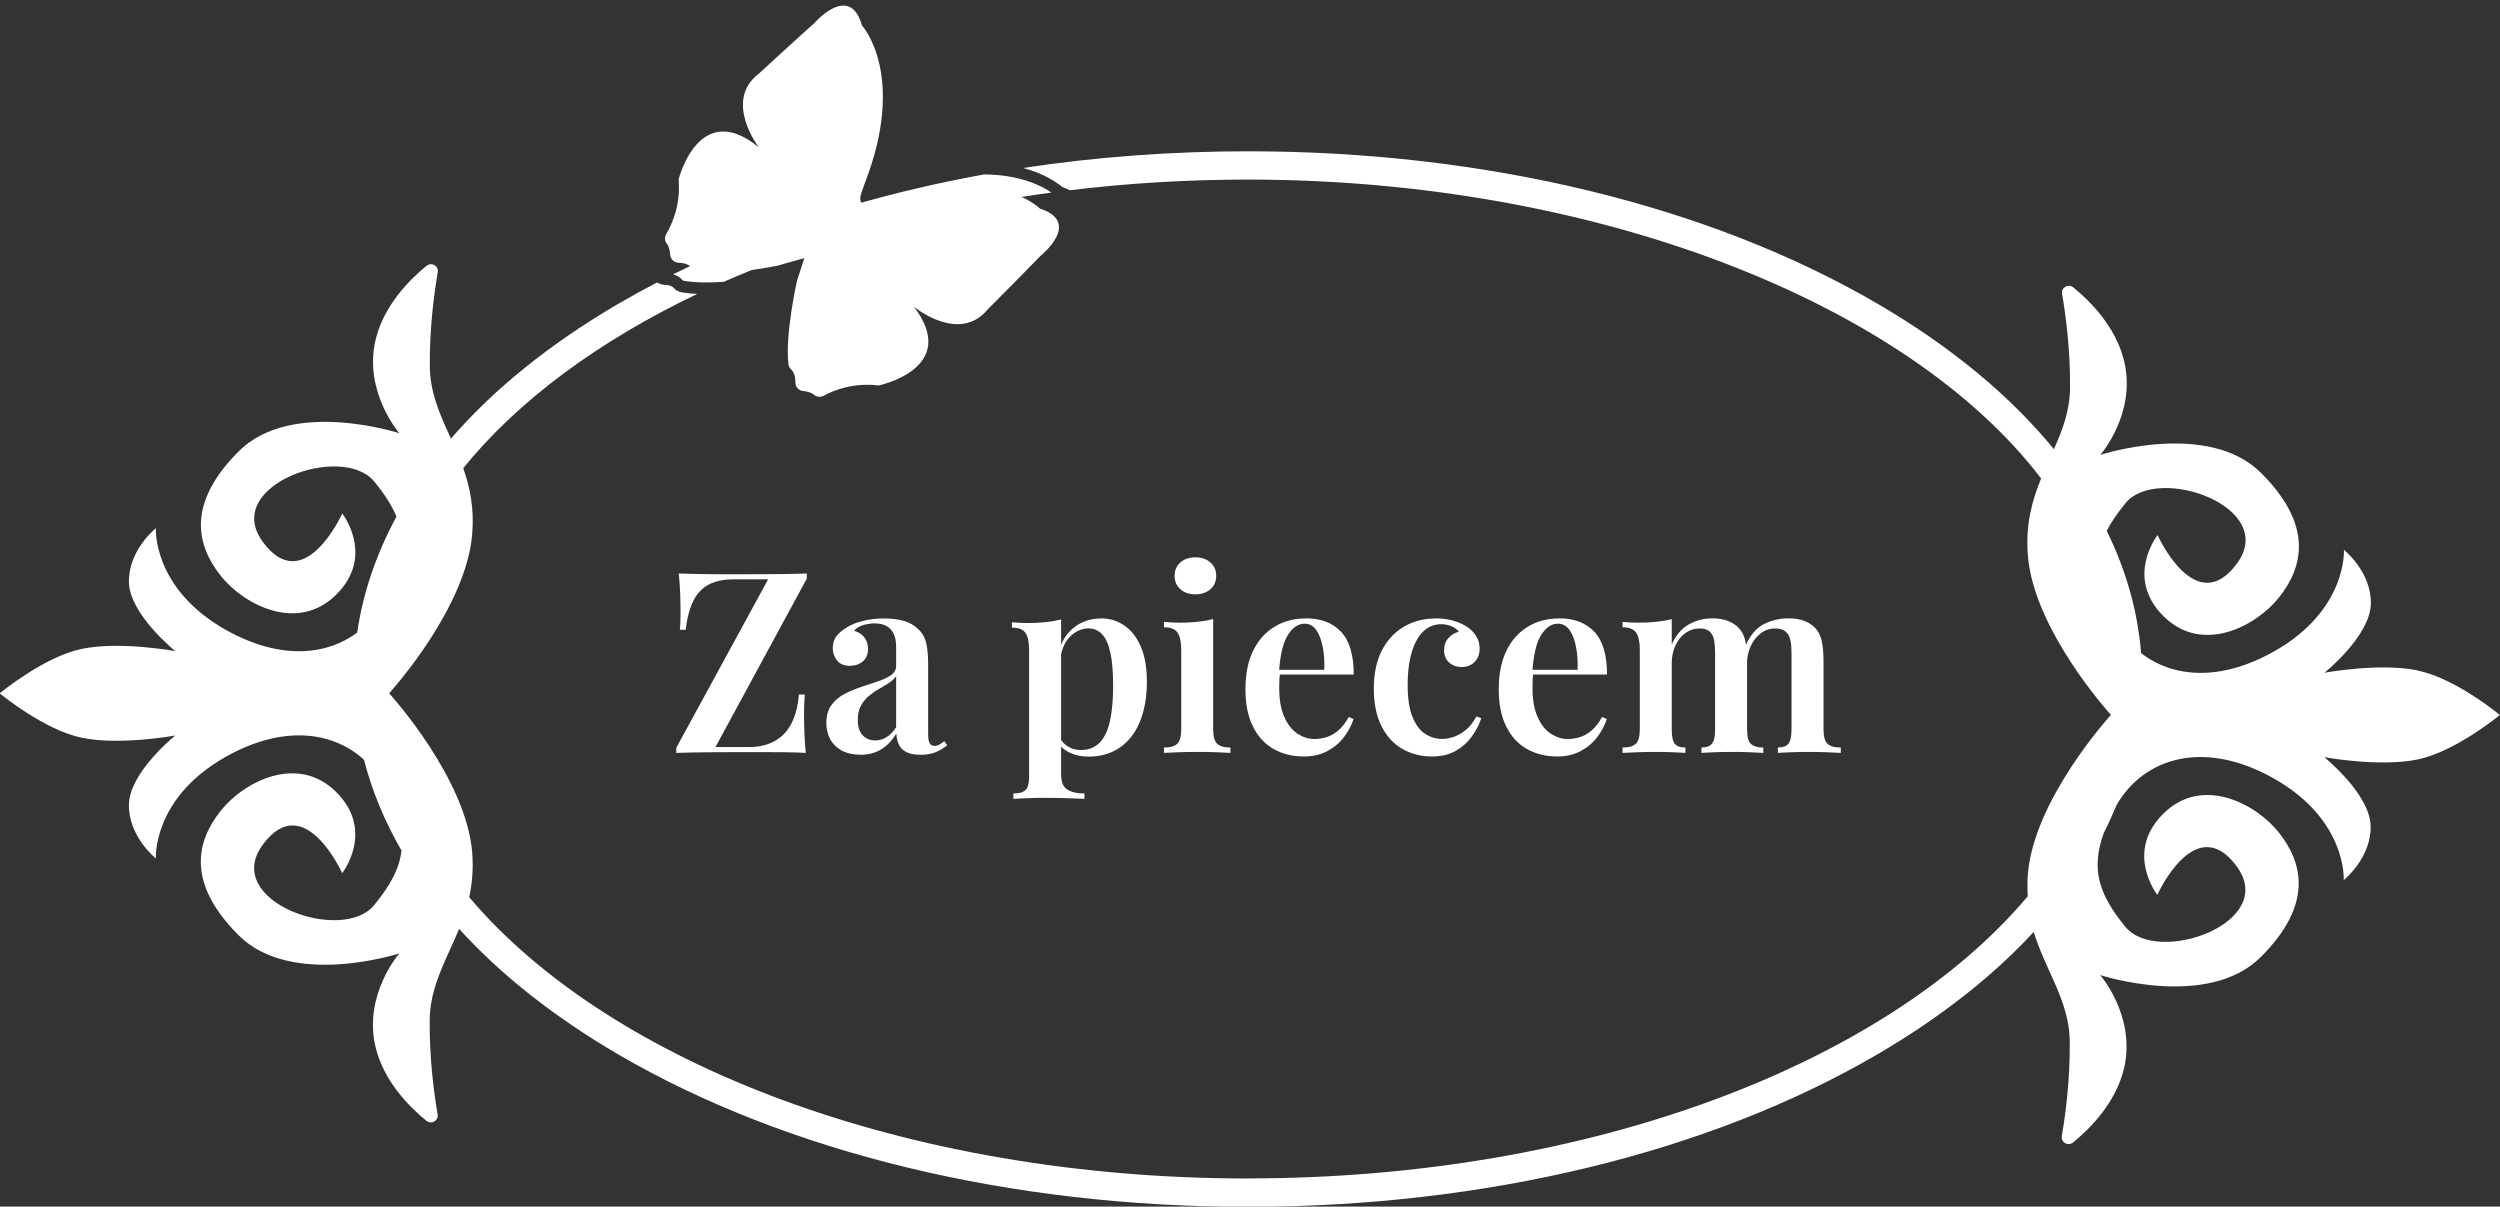 <?xml version="1.0" encoding="UTF-8"?>
<svg xmlns="http://www.w3.org/2000/svg" width="317" height="153" viewBox="0 0 317 153" fill="none">
  <rect x="0" y="0" width="317" height="153" fill="#333333" stroke="none"/>
  <g clip-path="url(#clip0_4437_39774)">
    <path d="M102.306 72.721V73.364L90.721 94.725H95.029C95.87 94.725 96.629 94.609 97.327 94.368C98.024 94.136 98.65 93.761 99.213 93.262C99.767 92.762 100.232 92.075 100.598 91.218C100.965 90.362 101.197 89.309 101.304 88.069H102.046C101.984 88.773 101.948 89.692 101.948 90.835C101.948 91.281 101.966 91.941 101.993 92.798C102.029 93.654 102.082 94.546 102.172 95.466C101.376 95.421 100.509 95.394 99.561 95.385C98.614 95.376 97.675 95.367 96.746 95.367H94.153C92.822 95.367 91.418 95.367 89.934 95.385C88.45 95.403 87.056 95.421 85.751 95.466V94.823L97.398 73.462H92.991C92.133 73.462 91.364 73.569 90.676 73.783C89.988 73.997 89.398 74.345 88.888 74.827C88.388 75.309 87.968 75.96 87.646 76.79C87.324 77.611 87.092 78.637 86.94 79.859H86.198C86.242 79.538 86.269 79.163 86.278 78.735C86.287 78.307 86.296 77.843 86.296 77.352C86.296 76.906 86.278 76.246 86.251 75.389C86.216 74.532 86.162 73.64 86.073 72.721C86.823 72.739 87.637 72.766 88.522 72.784C89.398 72.802 90.283 72.819 91.177 72.819H93.572C94.967 72.819 96.433 72.819 97.979 72.802C99.526 72.793 100.965 72.766 102.288 72.721H102.306Z" fill="white"></path>
    <path d="M109.063 95.689C108.143 95.689 107.356 95.51 106.713 95.162C106.069 94.805 105.586 94.323 105.264 93.717C104.943 93.11 104.782 92.423 104.782 91.673C104.782 90.754 104.996 89.996 105.425 89.407C105.854 88.818 106.409 88.345 107.079 87.997C107.758 87.64 108.465 87.346 109.215 87.096C109.966 86.846 110.672 86.614 111.343 86.391C112.004 86.168 112.559 85.9 112.988 85.606C113.417 85.302 113.631 84.91 113.631 84.419V82.072C113.631 81.385 113.533 80.823 113.327 80.386C113.122 79.949 112.827 79.618 112.424 79.386C112.031 79.163 111.531 79.047 110.932 79.047C110.485 79.047 110.011 79.11 109.519 79.244C109.028 79.369 108.616 79.618 108.295 79.984C108.849 80.136 109.287 80.413 109.6 80.823C109.913 81.234 110.065 81.724 110.065 82.304C110.065 82.965 109.841 83.491 109.403 83.866C108.965 84.24 108.411 84.428 107.749 84.428C107.043 84.428 106.507 84.205 106.14 83.75C105.774 83.295 105.595 82.777 105.595 82.179C105.595 81.582 105.747 81.082 106.042 80.689C106.346 80.297 106.757 79.931 107.294 79.61C107.83 79.244 108.518 78.958 109.349 78.744C110.19 78.53 111.102 78.423 112.085 78.423C113.068 78.423 113.864 78.521 114.597 78.726C115.33 78.931 115.946 79.288 116.465 79.806C116.983 80.297 117.314 80.912 117.466 81.635C117.618 82.367 117.689 83.25 117.689 84.303V93.101C117.689 93.636 117.752 94.02 117.886 94.243C118.011 94.466 118.217 94.582 118.494 94.582C118.709 94.582 118.914 94.529 119.102 94.421C119.298 94.314 119.513 94.163 119.745 93.975L120.103 94.52C119.629 94.885 119.138 95.171 118.619 95.385C118.101 95.599 117.484 95.706 116.751 95.706C116.018 95.706 115.401 95.599 114.963 95.385C114.525 95.171 114.203 94.859 113.998 94.457C113.792 94.047 113.685 93.565 113.658 93.012C113.14 93.868 112.514 94.529 111.763 95.001C111.012 95.474 110.109 95.706 109.063 95.706V95.689ZM110.994 93.886C111.513 93.886 111.986 93.743 112.424 93.467C112.862 93.19 113.265 92.771 113.631 92.218V85.731C113.417 86.052 113.113 86.337 112.711 86.596C112.317 86.855 111.888 87.114 111.441 87.364C110.994 87.622 110.565 87.917 110.172 88.247C109.779 88.577 109.439 88.987 109.171 89.469C108.903 89.951 108.768 90.567 108.768 91.316C108.768 92.155 108.974 92.789 109.376 93.226C109.787 93.663 110.324 93.886 110.985 93.886H110.994Z" fill="white"></path>
    <path d="M134.548 78.539V98.169C134.548 99.133 134.807 99.784 135.335 100.114C135.862 100.445 136.586 100.614 137.507 100.614V101.292C136.989 101.274 136.264 101.248 135.335 101.212C134.405 101.176 133.413 101.167 132.358 101.167C131.625 101.167 130.901 101.185 130.168 101.212C129.435 101.248 128.881 101.274 128.497 101.292V100.614C129.23 100.614 129.739 100.462 130.043 100.168C130.347 99.865 130.49 99.311 130.49 98.499V82.403C130.49 81.439 130.338 80.725 130.043 80.27C129.739 79.806 129.167 79.583 128.309 79.583V78.905C128.997 78.967 129.659 79.003 130.302 79.003C131.116 79.003 131.875 78.967 132.591 78.887C133.297 78.816 133.949 78.7 134.557 78.548L134.548 78.539ZM139.599 78.414C140.716 78.414 141.708 78.717 142.593 79.333C143.469 79.94 144.166 80.841 144.667 82.019C145.168 83.197 145.427 84.678 145.427 86.454C145.427 87.863 145.266 89.157 144.944 90.326C144.622 91.495 144.149 92.494 143.514 93.333C142.879 94.172 142.102 94.814 141.181 95.26C140.26 95.707 139.205 95.939 138.025 95.939C137.123 95.939 136.318 95.769 135.612 95.421C134.906 95.082 134.387 94.618 134.065 94.038L134.387 93.592C134.647 94.038 134.995 94.404 135.451 94.68C135.898 94.957 136.434 95.1 137.06 95.1C138.088 95.1 138.901 94.761 139.509 94.091C140.117 93.422 140.537 92.468 140.779 91.245C141.029 90.023 141.145 88.613 141.145 87.007C141.145 85.231 141.029 83.803 140.788 82.733C140.555 81.662 140.198 80.886 139.724 80.404C139.25 79.922 138.696 79.681 138.052 79.681C137.176 79.681 136.381 80.029 135.683 80.725C134.986 81.421 134.566 82.429 134.414 83.759L134.191 82.858C134.53 81.448 135.192 80.35 136.157 79.583C137.123 78.816 138.267 78.423 139.599 78.423V78.414Z" fill="white"></path>
    <path d="M153.829 78.503V92.476C153.829 93.378 153.999 93.984 154.33 94.306C154.661 94.627 155.224 94.787 156.019 94.787V95.466C155.635 95.448 155.045 95.421 154.25 95.385C153.454 95.35 152.649 95.341 151.836 95.341C151.023 95.341 150.236 95.359 149.423 95.385C148.609 95.421 147.992 95.448 147.59 95.466V94.787C148.386 94.787 148.949 94.627 149.28 94.306C149.61 93.984 149.78 93.378 149.78 92.476V82.394C149.78 81.412 149.628 80.689 149.315 80.225C149.002 79.761 148.43 79.538 147.59 79.538V78.86C148.278 78.923 148.94 78.958 149.583 78.958C150.379 78.958 151.13 78.923 151.854 78.842C152.569 78.771 153.23 78.655 153.829 78.503ZM151.577 70.669C152.346 70.669 152.98 70.883 153.472 71.311C153.963 71.74 154.214 72.311 154.214 73.016C154.214 73.721 153.963 74.292 153.472 74.72C152.98 75.148 152.346 75.362 151.577 75.362C150.808 75.362 150.173 75.148 149.682 74.72C149.19 74.292 148.94 73.721 148.94 73.016C148.94 72.311 149.19 71.74 149.682 71.311C150.173 70.883 150.808 70.669 151.577 70.669Z" fill="white"></path>
    <path d="M165.602 78.405C167.488 78.405 168.972 78.976 170.045 80.109C171.117 81.243 171.654 83.054 171.654 85.534H160.811L160.775 84.928H167.917C167.962 83.875 167.899 82.911 167.72 82.019C167.551 81.126 167.273 80.422 166.898 79.886C166.523 79.351 166.031 79.083 165.432 79.083C164.619 79.083 163.912 79.556 163.305 80.511C162.697 81.466 162.33 83.018 162.178 85.186L162.303 85.383C162.259 85.659 162.232 85.963 162.223 86.284C162.214 86.605 162.205 86.926 162.205 87.248C162.205 88.729 162.42 89.942 162.849 90.906C163.278 91.87 163.832 92.575 164.52 93.03C165.209 93.476 165.915 93.708 166.648 93.708C167.139 93.708 167.649 93.636 168.158 93.485C168.677 93.333 169.177 93.056 169.669 92.646C170.161 92.235 170.617 91.664 171.019 90.915L171.627 91.174C171.394 91.923 171.001 92.664 170.456 93.404C169.91 94.145 169.204 94.752 168.346 95.216C167.488 95.689 166.478 95.921 165.325 95.921C163.868 95.921 162.581 95.599 161.463 94.957C160.346 94.314 159.479 93.36 158.853 92.084C158.227 90.808 157.923 89.255 157.923 87.408C157.923 85.463 158.254 83.821 158.907 82.492C159.559 81.162 160.471 80.154 161.624 79.458C162.777 78.762 164.1 78.414 165.584 78.414L165.602 78.405Z" fill="white"></path>
    <path d="M181.987 78.405C182.782 78.405 183.515 78.494 184.195 78.682C184.874 78.86 185.455 79.119 185.947 79.44C186.465 79.761 186.868 80.163 187.171 80.645C187.475 81.126 187.618 81.653 187.618 82.233C187.618 82.938 187.404 83.509 186.975 83.937C186.546 84.365 186.009 84.58 185.366 84.58C184.722 84.58 184.159 84.383 183.739 84C183.319 83.616 183.113 83.098 183.113 82.456C183.113 81.814 183.292 81.323 183.658 80.912C184.025 80.502 184.463 80.234 184.981 80.109C184.785 79.833 184.49 79.601 184.079 79.422C183.667 79.244 183.22 79.146 182.729 79.146C182.085 79.146 181.504 79.315 180.995 79.645C180.476 79.975 180.038 80.466 179.663 81.126C179.287 81.778 179.001 82.581 178.796 83.536C178.59 84.49 178.492 85.588 178.492 86.828C178.492 88.559 178.697 89.933 179.118 90.942C179.538 91.95 180.074 92.664 180.744 93.074C181.406 93.494 182.121 93.699 182.872 93.699C183.319 93.699 183.802 93.61 184.32 93.44C184.838 93.27 185.348 92.976 185.849 92.575C186.349 92.164 186.805 91.593 187.216 90.844L187.824 91.067C187.592 91.816 187.207 92.566 186.68 93.315C186.152 94.065 185.473 94.689 184.633 95.18C183.793 95.671 182.774 95.921 181.576 95.921C180.199 95.921 178.957 95.608 177.839 94.975C176.722 94.341 175.837 93.386 175.184 92.102C174.532 90.817 174.201 89.219 174.201 87.319C174.201 85.418 174.532 83.83 175.202 82.519C175.873 81.207 176.793 80.19 177.982 79.485C179.171 78.78 180.512 78.423 181.987 78.423V78.405Z" fill="white"></path>
    <path d="M197.719 78.405C199.606 78.405 201.089 78.976 202.162 80.109C203.235 81.243 203.771 83.054 203.771 85.534H192.928L192.892 84.928H200.035C200.079 83.875 200.017 82.911 199.838 82.019C199.668 81.126 199.391 80.422 199.016 79.886C198.64 79.351 198.148 79.083 197.55 79.083C196.736 79.083 196.03 79.556 195.422 80.511C194.814 81.466 194.448 83.018 194.296 85.186L194.421 85.383C194.376 85.659 194.349 85.963 194.34 86.284C194.332 86.605 194.323 86.926 194.323 87.248C194.323 88.729 194.537 89.942 194.966 90.906C195.395 91.87 195.949 92.575 196.638 93.03C197.326 93.476 198.032 93.708 198.765 93.708C199.257 93.708 199.766 93.636 200.276 93.485C200.794 93.333 201.295 93.056 201.787 92.646C202.278 92.235 202.734 91.664 203.136 90.915L203.744 91.174C203.512 91.923 203.118 92.664 202.573 93.404C202.028 94.145 201.322 94.752 200.464 95.216C199.605 95.689 198.595 95.921 197.442 95.921C195.985 95.921 194.698 95.599 193.581 94.957C192.463 94.314 191.596 93.36 190.971 92.084C190.345 90.808 190.041 89.255 190.041 87.408C190.041 85.463 190.372 83.821 191.024 82.492C191.677 81.162 192.588 80.154 193.742 79.458C194.895 78.762 196.218 78.414 197.702 78.414L197.719 78.405Z" fill="white"></path>
    <path d="M217.063 78.405C217.903 78.405 218.601 78.521 219.173 78.762C219.745 78.994 220.183 79.297 220.505 79.663C220.889 80.074 221.157 80.609 221.309 81.287C221.461 81.965 221.533 82.813 221.533 83.839V92.476C221.533 93.378 221.685 93.984 221.997 94.305C222.31 94.627 222.838 94.787 223.589 94.787V95.466C223.204 95.448 222.623 95.421 221.854 95.385C221.086 95.35 220.335 95.341 219.602 95.341C218.833 95.341 218.082 95.358 217.367 95.385C216.652 95.421 216.107 95.448 215.74 95.466V94.787C216.366 94.787 216.804 94.627 217.072 94.305C217.34 93.984 217.474 93.378 217.474 92.476V82.742C217.474 82.162 217.43 81.644 217.349 81.18C217.26 80.716 217.081 80.359 216.804 80.091C216.527 79.824 216.098 79.69 215.517 79.69C214.855 79.69 214.247 79.886 213.711 80.27C213.175 80.654 212.755 81.189 212.442 81.858C212.129 82.536 211.977 83.286 211.977 84.125V92.476C211.977 93.378 212.102 93.984 212.361 94.305C212.621 94.627 213.067 94.787 213.711 94.787V95.466C213.345 95.448 212.817 95.421 212.12 95.385C211.423 95.35 210.708 95.341 209.984 95.341C209.188 95.341 208.384 95.358 207.57 95.385C206.757 95.421 206.14 95.448 205.738 95.466V94.787C206.533 94.787 207.096 94.627 207.427 94.305C207.758 93.984 207.928 93.378 207.928 92.476V82.358C207.928 81.394 207.776 80.68 207.463 80.225C207.15 79.761 206.578 79.538 205.738 79.538V78.86C206.426 78.922 207.087 78.958 207.731 78.958C208.527 78.958 209.277 78.923 210.001 78.842C210.717 78.771 211.378 78.655 211.977 78.503V81.715C212.513 80.538 213.228 79.69 214.131 79.181C215.034 78.673 216.008 78.414 217.063 78.414V78.405ZM226.753 78.405C227.593 78.405 228.29 78.521 228.863 78.762C229.435 78.994 229.873 79.297 230.194 79.663C230.579 80.074 230.847 80.609 230.999 81.287C231.151 81.965 231.222 82.813 231.222 83.839V92.476C231.222 93.378 231.392 93.984 231.723 94.305C232.054 94.627 232.617 94.787 233.412 94.787V95.466C233.028 95.448 232.429 95.421 231.625 95.385C230.82 95.35 230.042 95.341 229.292 95.341C228.541 95.341 227.772 95.358 227.057 95.385C226.342 95.421 225.796 95.448 225.43 95.466V94.787C226.056 94.787 226.494 94.627 226.762 94.305C227.03 93.984 227.164 93.378 227.164 92.476V82.742C227.164 82.162 227.119 81.644 227.021 81.18C226.923 80.716 226.726 80.359 226.422 80.091C226.118 79.824 225.671 79.69 225.072 79.69C224.411 79.69 223.803 79.895 223.267 80.297C222.73 80.707 222.31 81.243 221.997 81.921C221.685 82.599 221.524 83.348 221.497 84.187L221.336 81.876C221.917 80.546 222.686 79.636 223.651 79.146C224.617 78.655 225.645 78.405 226.744 78.405H226.753Z" fill="white"></path>
    <path d="M131.84 26.421C131.84 26.421 125.869 20.54 111.709 25.493C111.003 25.742 109.707 26.189 109.26 25.716C108.831 25.27 109.224 24.502 109.644 23.262C115.026 9.449 109.296 3.23 109.296 3.23C107.74 -2.257 103.271 2.918 103.271 2.918C101.001 4.934 96.227 9.333 96.227 9.333C91.686 12.769 96.209 18.676 96.209 18.676C88.611 12.447 86.046 22.753 86.046 22.753C86.332 26.001 85.197 28.464 84.481 29.669C84.258 30.043 84.276 30.525 84.544 30.873C84.83 31.239 84.946 31.801 84.982 32.301C85.018 32.863 85.483 33.3 86.046 33.318C86.984 33.336 87.449 33.666 87.664 33.916C87.834 34.112 88.066 34.237 88.325 34.282C91.892 34.844 96.138 34.192 98.632 33.675L101.313 32.916L101.993 32.729C101.993 32.729 101.367 34.621 101.054 35.62C101.054 35.629 99.526 42.428 99.973 46.158C99.999 46.417 100.125 46.658 100.312 46.836C100.554 47.068 100.866 47.541 100.849 48.478C100.84 49.04 101.26 49.522 101.823 49.575C102.324 49.629 102.878 49.763 103.235 50.066C103.566 50.352 104.049 50.387 104.433 50.182C105.667 49.513 108.17 48.478 111.414 48.879C111.414 48.879 121.828 46.711 115.884 38.895C115.884 38.895 121.623 43.633 125.234 39.234C125.234 39.234 129.82 34.639 131.929 32.452C131.929 32.452 137.275 28.196 131.84 26.438V26.421Z" fill="white"></path>
    <path fill-rule="evenodd" clip-rule="evenodd" d="M133.321 24.419C130.8 24.759 128.312 25.148 125.861 25.585C122.488 24.628 117.216 24.297 109.722 26.92C108.655 27.297 108.226 27.331 108.091 27.342C108.063 27.344 108.047 27.345 108.041 27.348C108 27.199 108.182 26.689 108.329 26.274L108.363 26.179C108.393 26.095 108.424 26.006 108.456 25.918C113.727 24.401 119.193 23.13 124.809 22.116C129.525 22.156 132.269 23.683 133.321 24.419ZM78.439 38.502C80.03 37.574 81.66 36.676 83.327 35.81C83.604 35.995 83.936 36.106 84.291 36.119C84.997 36.137 85.274 36.351 85.39 36.476C85.667 36.797 86.052 37.012 86.472 37.074C87.106 37.175 87.759 37.239 88.42 37.272C75.895 43.243 65.696 50.783 58.737 59.364C59.587 61.764 60.15 64.432 59.873 67.742C59.099 77.097 49.685 87.528 49.347 87.903L49.343 87.908L49.346 87.912C49.671 88.272 59.099 98.721 59.873 108.073C60.042 110.206 59.864 112.062 59.497 113.766C77.33 134.86 114.9 149.431 158.254 149.431L158.263 149.422C201.697 149.422 239.321 134.806 257.118 113.65C257.065 112.758 257.056 111.821 257.136 110.813C257.91 101.458 267.324 91.026 267.662 90.652L267.666 90.647L267.662 90.643C267.339 90.284 257.91 79.835 257.136 70.481C256.805 66.493 257.681 63.441 258.817 60.675C241.806 38.377 202.251 22.771 158.263 22.771C150.516 22.771 142.954 23.236 135.656 24.121C135.362 23.966 135.033 23.826 134.668 23.701C134.209 23.301 132.621 22.058 129.718 21.3C138.923 19.904 148.491 19.184 158.245 19.184C188.36 19.184 216.706 26.046 238.052 38.502C247.384 43.945 254.893 50.182 260.435 56.955C261.516 54.528 262.455 52.1 262.482 49.183C262.526 44.293 261.91 39.787 261.472 37.253C261.337 36.459 262.267 35.932 262.893 36.441C265.011 38.163 268.337 41.464 269.356 45.855C270.902 52.457 266.325 57.677 266.325 57.677C266.325 57.677 279.948 53.225 286.706 59.97C293.473 66.725 291.935 71.99 289.03 75.692C286.125 79.395 279.251 83.045 274.317 78.12C269.382 73.194 273.575 67.849 273.575 67.849C273.575 67.849 278.411 78.601 283.658 71.436C288.905 64.271 273.566 58.837 269.517 63.798C268.506 65.039 267.711 66.181 267.13 67.305C269.588 72.302 271.063 77.495 271.492 82.813C275.47 85.909 281.477 86.471 288.351 82.599C297.683 77.334 297.209 69.714 297.209 69.714C297.209 69.714 300.695 72.48 300.624 76.549C300.561 80.627 294.751 85.302 294.751 85.302C294.751 85.302 301.705 84.017 306.559 85.008L306.533 85.017C311.256 85.979 316.675 90.406 316.981 90.655L316.982 90.656L316.981 90.657C316.669 90.912 311.244 95.342 306.533 96.304C301.67 97.295 294.724 96.01 294.724 96.01C294.724 96.01 300.535 100.694 300.597 104.763C300.669 108.832 297.182 111.598 297.182 111.598C297.182 111.598 297.656 103.978 288.324 98.713C279.322 93.636 271.805 96.179 268.399 102.051C267.899 103.255 267.353 104.46 266.745 105.646C265.119 110.251 266.111 113.374 269.49 117.514C273.539 122.475 288.878 117.041 283.631 109.876C278.393 102.711 273.548 113.463 273.548 113.463C273.548 113.463 269.356 108.118 274.29 103.193C279.224 98.267 286.098 101.917 289.003 105.62C291.908 109.323 293.437 114.587 286.679 121.342C279.921 128.096 266.299 123.635 266.299 123.635C266.299 123.635 270.866 128.855 269.329 135.458C268.301 139.848 264.976 143.149 262.857 144.871C262.222 145.38 261.302 144.853 261.436 144.059C261.874 141.525 262.491 137.028 262.446 132.129C262.417 128.766 261.185 126.052 259.902 123.226L259.902 123.226L259.901 123.225C259.173 121.621 258.428 119.981 257.878 118.165C252.658 123.822 245.998 129.051 238.025 133.709C216.679 146.165 188.333 153.027 158.218 153.027C128.103 153.027 99.758 146.165 78.412 133.709C70.26 128.953 63.484 123.581 58.21 117.781C57.834 118.71 57.428 119.605 57.027 120.489L57.027 120.489C55.747 123.308 54.517 126.019 54.483 129.381C54.438 134.271 55.055 138.777 55.493 141.311C55.627 142.105 54.697 142.632 54.071 142.123C51.953 140.401 48.627 137.099 47.608 132.709C46.062 126.106 50.639 120.887 50.639 120.887C50.639 120.887 37.016 125.339 30.258 118.593C23.491 111.839 25.029 106.574 27.934 102.871C30.839 99.168 37.713 95.519 42.647 100.444C47.582 105.37 43.389 110.715 43.389 110.715C43.389 110.715 38.553 99.963 33.306 107.128C28.059 114.293 43.398 119.727 47.448 114.766C49.486 112.276 50.657 110.152 50.907 107.85C48.762 104.121 47.161 100.275 46.151 96.331C42.2 92.744 35.898 91.861 28.622 95.965C19.29 101.23 19.764 108.85 19.764 108.85C19.764 108.85 16.278 106.084 16.349 102.015C16.412 97.937 22.222 93.261 22.222 93.261C22.222 93.261 15.268 94.546 10.414 93.556C5.69 92.593 0.271 88.168 -0.035 87.918L-0.036 87.917L-0.034 87.915L-0.034 87.915C0.277 87.661 5.702 83.231 10.414 82.269C15.277 81.278 22.222 82.563 22.222 82.563C22.222 82.563 16.412 77.879 16.349 73.81C16.278 69.741 19.764 66.975 19.764 66.975C19.764 66.975 19.29 74.595 28.622 79.859C35.389 83.669 41.316 83.179 45.293 80.207C46.026 75.166 47.707 70.241 50.272 65.511C49.691 64.084 48.753 62.647 47.456 61.059C43.407 56.098 28.068 61.532 33.315 68.697C38.553 75.862 43.398 65.11 43.398 65.11C43.398 65.11 47.591 70.455 42.656 75.38C37.722 80.306 30.848 76.656 27.943 72.953C25.038 69.25 23.509 63.986 30.267 57.231C37.025 50.477 50.648 54.938 50.648 54.938C50.648 54.938 46.08 49.718 47.617 43.115C48.645 38.725 51.971 35.424 54.089 33.702C54.724 33.193 55.645 33.719 55.51 34.514C55.072 37.048 54.456 41.545 54.5 46.443C54.535 49.806 55.77 52.516 57.058 55.343L57.182 55.616C62.599 49.352 69.732 43.579 78.439 38.502ZM105.179 30.678C110.48 28.981 116.05 27.531 121.84 26.353C118.888 26.157 115.044 26.547 110.222 28.232C109.051 28.642 107.746 29.026 107.022 28.276C106.52 27.755 106.575 27.123 106.792 26.407C101.785 27.909 96.96 29.636 92.354 31.579C95.544 31.8 99.029 31.215 100.977 30.812H101.004L105.572 29.536L105.545 29.581L105.179 30.678ZM86.731 35.611C88.346 35.868 90.121 35.86 91.785 35.73C94.03 34.742 96.343 33.803 98.719 32.915L98.957 32.677C96.4 33.07 93.37 33.311 90.67 32.882C90.417 32.845 90.177 32.752 89.966 32.614C88.403 33.31 86.867 34.032 85.359 34.779C85.927 34.946 86.277 35.232 86.499 35.477C86.561 35.548 86.642 35.593 86.731 35.611Z" fill="white"></path>
  </g>
  <defs>
    <clipPath id="clip0_4437_39774">
      <rect width="317" height="153" fill="white"></rect>
    </clipPath>
  </defs>
</svg>
